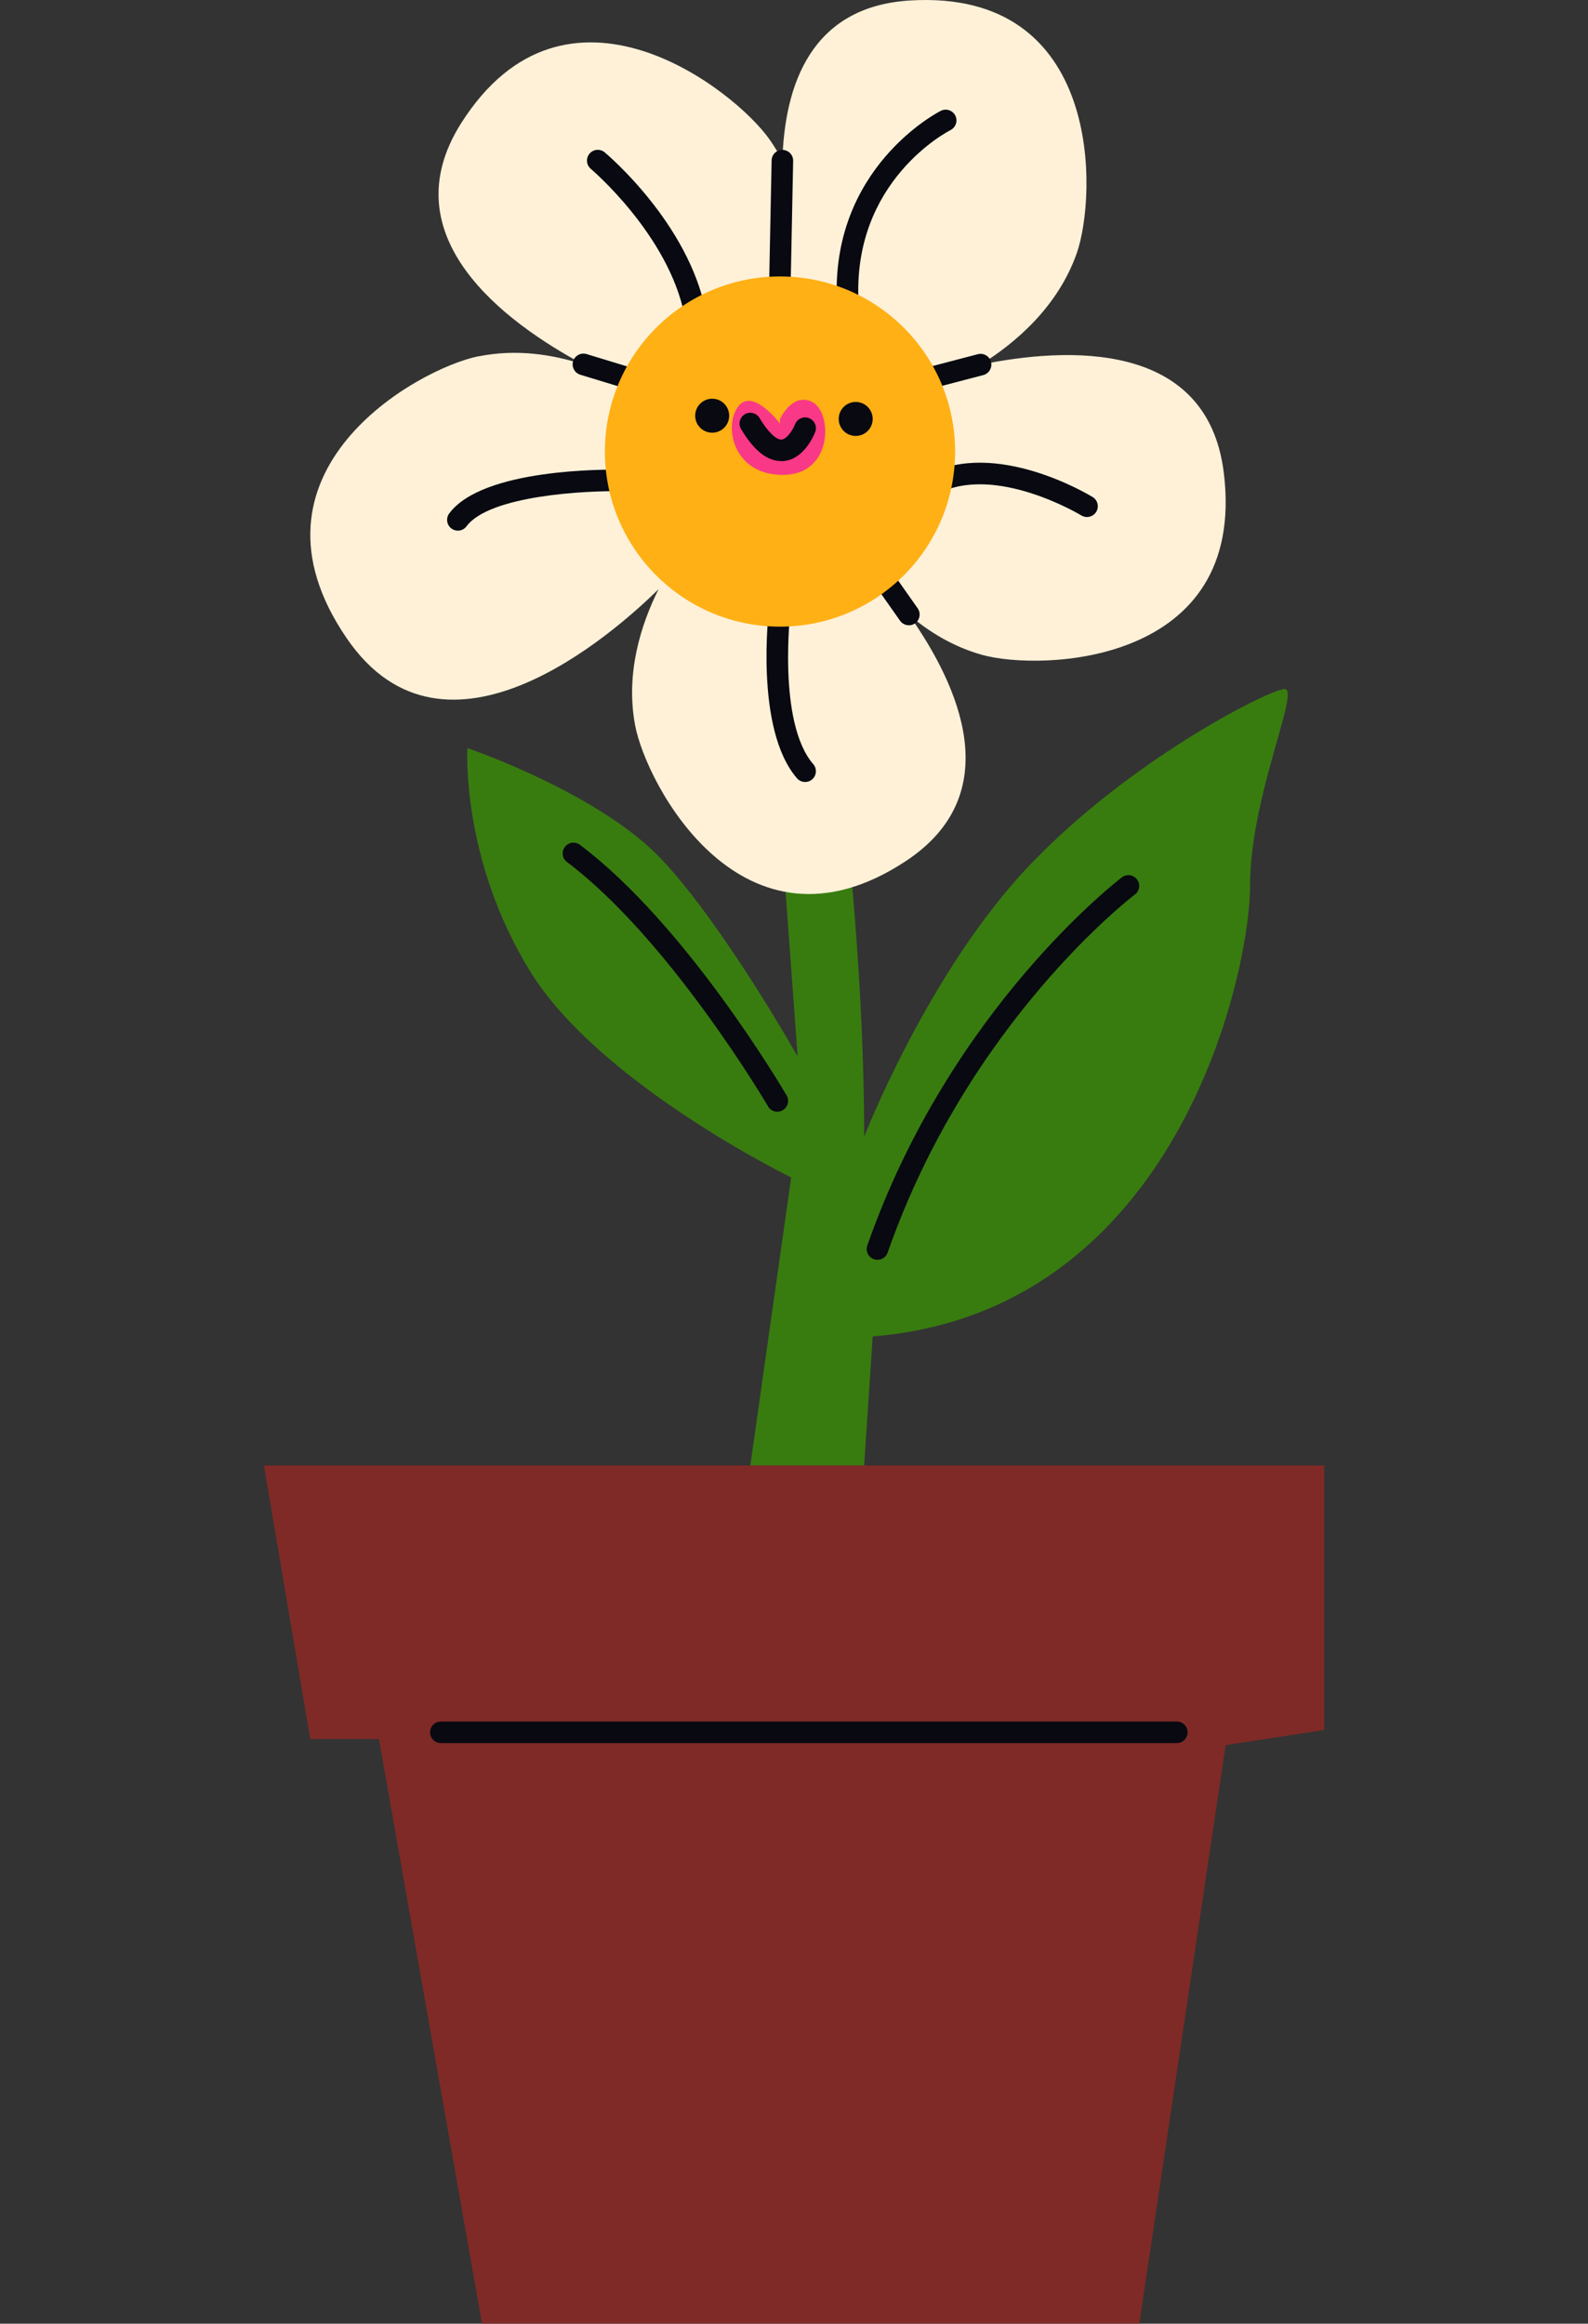 <svg width="164" height="240" viewBox="0 0 164 240" fill="none" xmlns="http://www.w3.org/2000/svg">
<rect x="0" y="0" width="164" height="240" fill="#333333" stroke="none"/>
<g clip-path="url(#clip0_4002_1326)">
<path d="M48.273 77.269C48.273 77.269 47.569 88.635 54.726 100.285C61.883 111.935 81.71 121.613 81.71 121.613L77.488 151.36H89.244L90.127 138.029C121.462 135.501 129.101 100.699 129.101 91.441C129.101 82.182 134.435 70.952 132.612 71.162C130.789 71.373 116.611 78.529 106.227 89.475C95.844 100.421 89.25 117.398 89.25 117.398C89.25 102.102 87.569 86.947 87.569 86.947L80.937 89.475L82.377 109.123C82.377 109.123 74.8 95.649 68.347 88.777C61.895 81.898 48.279 77.269 48.279 77.269H48.273Z" fill="#387C0F"/>
<path d="M49.429 36.793C43.125 38.06 23.996 48.721 35.832 65.959C45.999 80.767 63.335 65.458 68.014 60.853C66.221 64.444 64.583 69.487 65.585 74.877C66.722 81.045 76.747 99.97 93.502 88.968C104.108 82.009 99.021 70.785 93.86 63.48C95.912 65.242 98.415 66.787 101.394 67.627C107.433 69.339 128.836 68.727 126.388 48.832C124.695 35.038 110.072 35.86 101.265 37.664C104.763 35.495 109.225 31.774 111.203 26.15C113.279 20.229 113.99 -1.168 93.978 0.05C83.743 0.674 81.023 8.801 80.801 16.601C80.418 15.86 79.985 15.13 79.485 14.419C75.795 9.16 58.434 -4.307 47.637 12.707C40.195 24.432 52.117 33.276 60.257 37.646C57.068 36.601 53.323 36.02 49.435 36.805L49.429 36.793ZM66.833 40.668L82.371 34.76C82.371 34.76 82.742 33.455 83.001 31.404L95.22 39.24C94.831 39.37 94.614 39.444 94.614 39.444L86.605 53.795C86.605 53.795 87.08 54.908 88.057 56.515C87.921 56.379 87.847 56.311 87.847 56.311L71.431 55.483C71.431 55.483 70.424 56.657 69.231 58.641L69.546 42.584C69.546 42.584 68.477 41.7 66.66 40.6C66.778 40.643 66.839 40.668 66.839 40.668H66.833Z" fill="#FEF1D8"/>
<path d="M80.56 29.667C81.166 29.667 81.66 29.185 81.672 28.579L81.913 16.62C81.926 16.008 81.438 15.495 80.826 15.483C80.183 15.483 79.701 15.959 79.689 16.57L79.448 28.53C79.435 29.142 79.923 29.654 80.535 29.667H80.56Z" fill="#080911"/>
<path d="M95.214 40.359C95.307 40.359 95.399 40.347 95.498 40.322L101.549 38.74C102.142 38.585 102.501 37.973 102.346 37.38C102.192 36.787 101.586 36.428 100.986 36.583L94.936 38.165C94.342 38.319 93.984 38.931 94.138 39.525C94.268 40.025 94.719 40.353 95.214 40.353V40.359Z" fill="#080911"/>
<path d="M93.861 64.586C94.083 64.586 94.305 64.518 94.503 64.382C95.004 64.03 95.127 63.332 94.775 62.831L90.165 56.28C89.812 55.779 89.114 55.656 88.613 56.008C88.113 56.36 87.989 57.059 88.341 57.559L92.952 64.11C93.168 64.419 93.514 64.58 93.861 64.58V64.586Z" fill="#080911"/>
<path d="M65.208 40.31C65.319 40.34 65.424 40.359 65.535 40.359C66.011 40.359 66.456 40.05 66.598 39.568C66.778 38.981 66.444 38.357 65.857 38.177L60.578 36.57C59.991 36.391 59.367 36.725 59.188 37.312C59.009 37.899 59.342 38.523 59.929 38.703L65.208 40.31Z" fill="#080911"/>
<path d="M96.784 51.026C102.748 47.856 111.586 53.183 111.679 53.239C111.858 53.35 112.062 53.4 112.26 53.4C112.637 53.4 113.001 53.208 113.211 52.868C113.533 52.343 113.366 51.657 112.841 51.335C112.433 51.088 102.816 45.291 95.739 49.055C95.195 49.345 94.991 50.019 95.282 50.563C95.572 51.107 96.246 51.311 96.79 51.02L96.784 51.026Z" fill="#080911"/>
<path d="M98.156 13.437C98.706 13.165 98.935 12.498 98.663 11.947C98.391 11.397 97.723 11.169 97.173 11.441C97.056 11.496 85.603 17.281 86.45 31.478C86.487 32.071 86.975 32.522 87.562 32.522C87.587 32.522 87.606 32.522 87.63 32.522C88.242 32.485 88.712 31.96 88.675 31.348C87.915 18.616 98.057 13.492 98.156 13.443V13.437Z" fill="#080911"/>
<path d="M70.708 32.584C70.813 33.115 71.277 33.48 71.796 33.48C71.87 33.48 71.944 33.474 72.012 33.456C72.618 33.338 73.007 32.751 72.884 32.145C71.073 23.048 62.803 16.033 62.451 15.736C61.981 15.341 61.277 15.402 60.881 15.872C60.486 16.342 60.548 17.046 61.017 17.442C61.098 17.51 69.04 24.259 70.696 32.578L70.708 32.584Z" fill="#080911"/>
<path d="M48.18 54.358C50.548 51.169 60.486 50.668 64.101 50.736C64.719 50.718 65.226 50.26 65.239 49.648C65.251 49.036 64.763 48.523 64.151 48.511C62.692 48.486 49.861 48.356 46.394 53.029C46.03 53.523 46.129 54.222 46.623 54.587C46.821 54.735 47.056 54.809 47.284 54.809C47.624 54.809 47.958 54.654 48.18 54.358Z" fill="#080911"/>
<path d="M80.696 61.57C80.084 61.496 79.528 61.923 79.454 62.535C79.386 63.054 77.902 75.297 82.309 80.384C82.531 80.637 82.84 80.767 83.15 80.767C83.409 80.767 83.669 80.68 83.879 80.495C84.342 80.093 84.392 79.389 83.99 78.925C80.232 74.587 81.648 62.93 81.66 62.813C81.734 62.201 81.302 61.645 80.696 61.57Z" fill="#080911"/>
<path d="M80.554 64.722C90.541 64.722 98.638 56.626 98.638 46.638C98.638 36.651 90.541 28.554 80.554 28.554C70.566 28.554 62.47 36.651 62.47 46.638C62.47 56.626 70.566 64.722 80.554 64.722Z" fill="#FFB014"/>
<path d="M90.127 43.27C90.127 42.3 89.343 41.515 88.372 41.515C87.402 41.515 86.617 42.3 86.617 43.27C86.617 44.24 87.402 45.025 88.372 45.025C89.343 45.025 90.127 44.24 90.127 43.27Z" fill="#080911"/>
<path d="M75.306 42.936C75.306 41.966 74.522 41.181 73.551 41.181C72.581 41.181 71.796 41.966 71.796 42.936C71.796 43.907 72.581 44.691 73.551 44.691C74.522 44.691 75.306 43.907 75.306 42.936Z" fill="#080911"/>
<path d="M83.891 41.521C81.821 40.489 80.554 43.276 80.554 43.276V43.758C80.554 43.758 77.686 39.914 76.197 42.04C74.701 44.166 75.795 49.104 80.931 49.049C86.067 48.993 85.962 42.559 83.891 41.527V41.521Z" fill="#F93887"/>
<path d="M80.665 47.633C80.751 47.633 80.838 47.633 80.925 47.621C83.051 47.435 84.077 44.914 84.188 44.623C84.41 44.049 84.12 43.406 83.545 43.183C82.97 42.967 82.328 43.251 82.111 43.82C81.907 44.345 81.289 45.353 80.727 45.396C80.288 45.452 79.466 44.871 78.44 43.171C78.125 42.646 77.439 42.473 76.913 42.794C76.388 43.109 76.215 43.795 76.536 44.321C77.871 46.539 79.225 47.621 80.671 47.621L80.665 47.633Z" fill="#080911"/>
<path d="M90.622 130.118C91.079 130.118 91.512 129.834 91.672 129.37C100.016 105.489 117.031 92.516 117.204 92.392C117.698 92.021 117.797 91.329 117.427 90.835C117.056 90.34 116.363 90.242 115.869 90.612C115.696 90.742 98.15 104.092 89.571 128.641C89.367 129.222 89.676 129.858 90.257 130.056C90.381 130.099 90.504 130.118 90.622 130.118Z" fill="#080911"/>
<path d="M79.311 114.271C79.522 114.623 79.892 114.821 80.276 114.821C80.467 114.821 80.659 114.772 80.838 114.667C81.37 114.358 81.549 113.672 81.24 113.146C80.82 112.429 70.857 95.501 59.892 87.256C59.404 86.885 58.706 86.984 58.335 87.479C57.964 87.967 58.063 88.665 58.557 89.036C69.163 97.009 79.219 114.098 79.324 114.271H79.311Z" fill="#080911"/>
<path d="M49.775 239.994H117.661L126.58 180.241L136.747 178.678V151.36H27.253L32.043 179.617H39.139L49.775 239.994Z" fill="#7F2A26"/>
<path d="M121.537 180.031C122.148 180.031 122.649 179.53 122.649 178.918C122.649 178.307 122.148 177.806 121.537 177.806H45.529C44.917 177.806 44.417 178.307 44.417 178.918C44.417 179.53 44.917 180.031 45.529 180.031H121.537Z" fill="#080911"/>
</g>
<defs>
<clipPath id="clip0_4002_1326">
<rect width="164" height="239.994" fill="white"/>
</clipPath>
</defs>
</svg>
